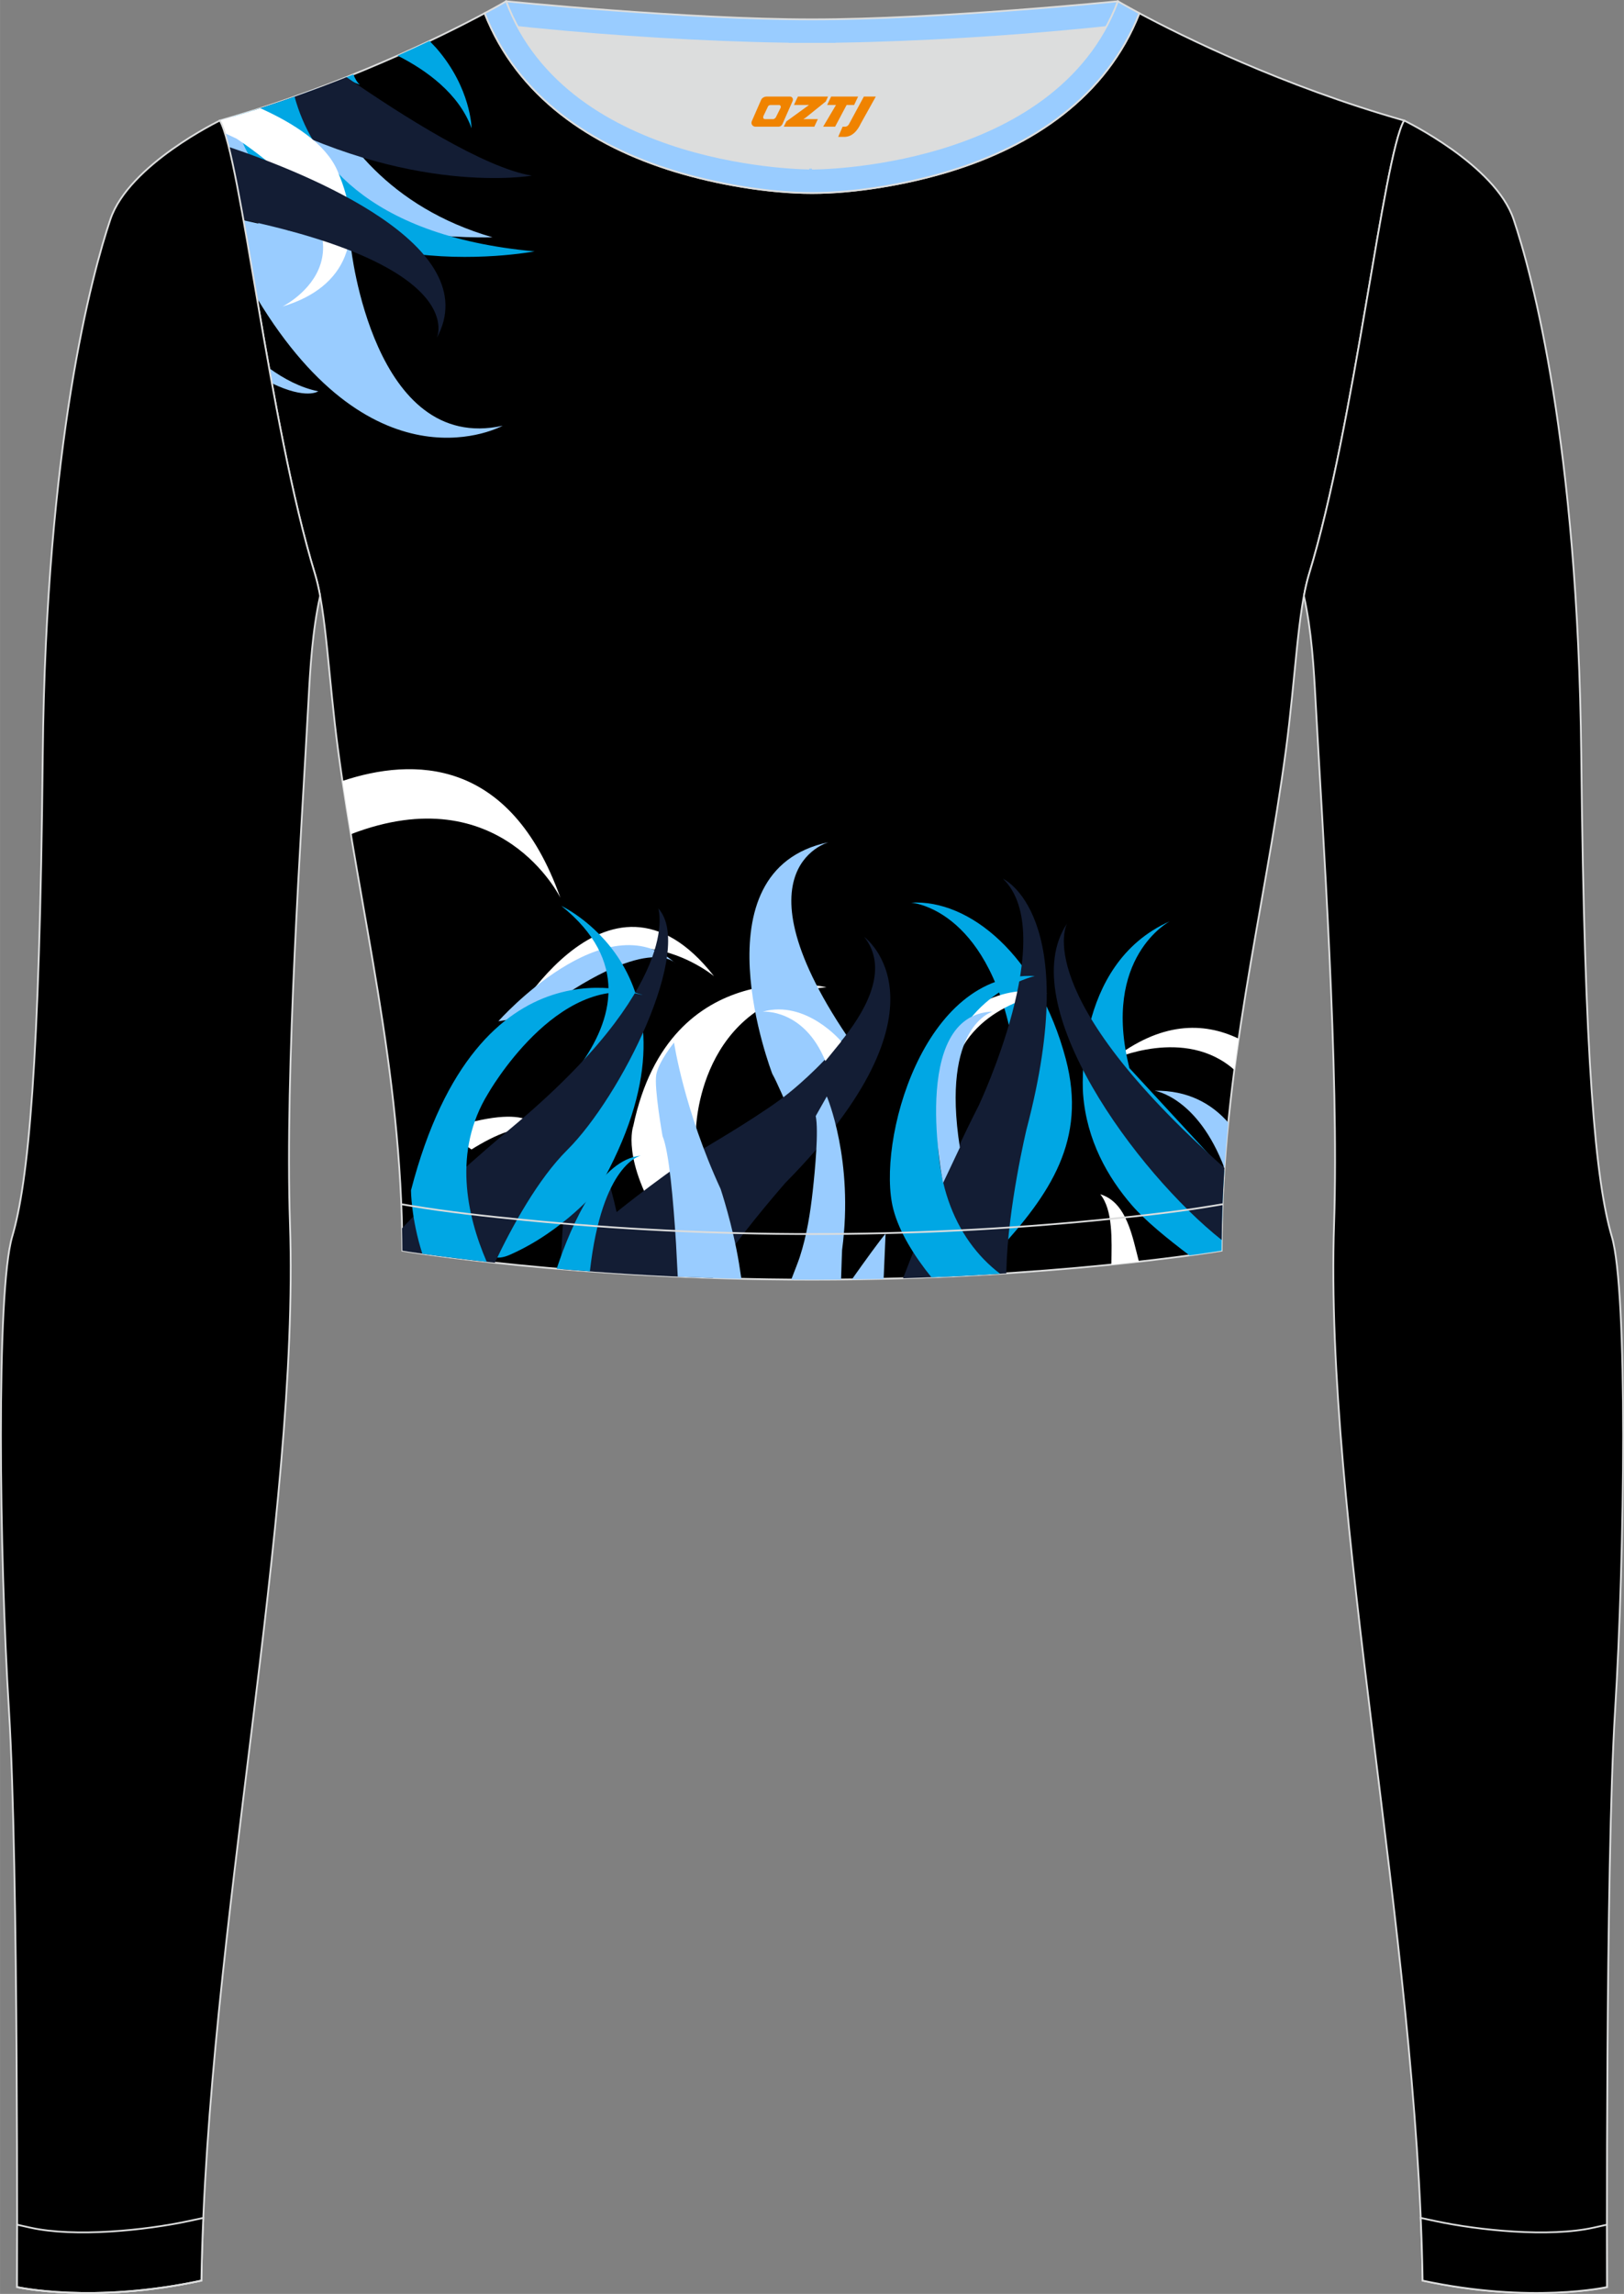 <?xml version="1.0" encoding="utf-8"?>
<!-- Generator: Adobe Illustrator 24.0.1, SVG Export Plug-In . SVG Version: 6.00 Build 0)  -->
<svg xmlns="http://www.w3.org/2000/svg" xmlns:xlink="http://www.w3.org/1999/xlink" version="1.1" id="图层_1" x="0px" y="0px" width="367.03px" height="518.23px" viewBox="0 0 367.02 518.23" enable-background="new 0 0 367.02 518.23" xml:space="preserve">
<rect x="0" y="0" width="367.02" height="518.23" fill="#808080" stroke="none"/>
<g>
	<path fill-rule="evenodd" clip-rule="evenodd" fill="#DCDDDD" d="M113.76,2.85c0,0,45.04,4.28,69.79,4.28s70.34-3.09,70.34-3.09   S241.33,40.8,183.46,40.8S113.76,2.85,113.76,2.85z"/>
	
		<path fill-rule="evenodd" clip-rule="evenodd" fill="#99CCFF" stroke="#DCDDDD" stroke-width="0.4" stroke-miterlimit="22.926" d="   M258.74,5.16l-5.47,0.6c-18.61,2.04-37.83,3.37-56.53,3.92c-2.57,0.08-5.14,0.13-7.72,0.17v0.04h-11V9.85   c-2.57-0.04-5.14-0.09-7.72-0.17c-18.7-0.55-37.91-1.88-56.53-3.92l-5.47-0.6l6.07-4.87c0,0,40.87,4.09,69.14,4.09   s69.11-4.09,69.11-4.09L258.74,5.16z"/>
	<path fill-rule="evenodd" clip-rule="evenodd" stroke="#DCDDDD" stroke-width="0.4" stroke-miterlimit="22.926" d="M109.53,2.99   C100,8.09,77.36,19.36,49.69,27.23c4.75,8.32,11.09,68.5,21.5,102.51c2.53,8.27,3.06,23.55,5.19,39.52   c4.92,36.95,14.4,72.23,14.55,113.28c0,0,38.98,6.55,92.58,6.55s92.58-6.55,92.58-6.55c0-40.87,9.62-76.33,14.55-113.28   c2.13-15.97,2.66-31.26,5.19-39.52c10.41-34.02,16.76-94.19,21.5-102.51c-27.67-7.87-50.31-19.14-59.84-24.24   c-7.44,18.9-24.13,29.96-42.97,35.71c-9.35,2.85-21.14,4.92-31.01,4.91c-9.87,0.01-21.66-2.05-31.01-4.91   C133.66,32.95,116.97,21.89,109.53,2.99z"/>
	<g>
		<g>
			<path fill-rule="evenodd" clip-rule="evenodd" fill="#00A7E4" d="M205.91,203.93c0,0,16.96,1.06,22.78,30.83     c5.83,29.77-6.34,26.11-5.82,32.96l2.44,15.14c11.98-13.09,20.4-25.27,15.56-43.61C234.64,215.75,218.98,203.11,205.91,203.93z"/>
			<path fill-rule="evenodd" clip-rule="evenodd" fill="#FFFFFF" d="M215.32,231.05c0,0,9.68-9.54,21.26-6.64     c0,0-18.14,2.62-21.28,18.18C215.31,242.59,213.22,231.44,215.32,231.05z"/>
			<path fill-rule="evenodd" clip-rule="evenodd" fill="#FFFFFF" d="M157.28,255.31c0,0,0.34-29.46,29.51-32.29     c0,0-35.38-8.03-43.67,31.35c0,0-2.85,7.52,6.67,22.52L157.28,255.31z"/>
			<path fill-rule="evenodd" clip-rule="evenodd" fill="#99CCFF" d="M182.61,261.15c0,0-6.13-15.12-8.07-18.55     c0,0-17.82-46.03,12.73-52.33c0,0-23.65,6.3,8.28,49.62L182.61,261.15z"/>
			<path fill-rule="evenodd" clip-rule="evenodd" fill="#FFFFFF" d="M77.39,176.43c15.87-5.29,37.92-5.5,49.25,26.39     c0,0-13.44-27.43-47.35-14.36C78.63,184.45,77.99,180.45,77.39,176.43z"/>
			<path fill-rule="evenodd" clip-rule="evenodd" fill="#131D34" d="M204.09,288.78l0.17-0.44c4.11-10.69,10.06-25.13,16.88-38.48     c0,0,18.47-38.91,5.52-51.35c0,0,18.12,8.03,5.35,56.55c0,0-4.27,17.75-4.57,31.98l-0.01,0.63     C220.24,288.13,212.42,288.52,204.09,288.78z"/>
			<path fill-rule="evenodd" clip-rule="evenodd" fill="#131D34" d="M126.63,286.7c0.37-6.45,0.85-14.83,0.88-14.92     c2.08-7.58,4.15-19.66-3.24-21.1c0,0,9-4.12,15.08,23.14c0,0,12.76-10.3,21.83-15.65c0,0,12.09-7.13,17.12-11.27     c0,0,27.72-21.77,17.01-35.24c0,0,21.59,15.64-17.81,55.56c0,0-8.25,9.38-13.84,17.39l-0.33-0.07l-2.21,4.18     C148.2,288.29,136.55,287.54,126.63,286.7z"/>
			<path fill-rule="evenodd" clip-rule="evenodd" fill="#FFFFFF" d="M161.37,220.54c0,0-23.99-20-42.29,10.71l-5.35,2.52     C113.73,233.77,136.94,189.27,161.37,220.54z"/>
			<path fill-rule="evenodd" clip-rule="evenodd" fill="#FFFFFF" d="M121.81,256.08c0,0,0.18-7.55-19.54-1.37l-0.28,1.67l0.97,0.71     l2.83,2.05l0.76,0.54C111.58,256.53,118.57,253.14,121.81,256.08z"/>
			<path fill-rule="evenodd" clip-rule="evenodd" fill="#99CCFF" d="M152.6,217.59c0,0-6.09-7.22-31.56,11.84l-8.41,1.28     C112.62,230.7,136.88,203.44,152.6,217.59z"/>
			<path fill-rule="evenodd" clip-rule="evenodd" fill="#FFFFFF" d="M172.36,228.55c0,0,9.33-0.76,14.17,11.16l3.6-4.43     C190.14,235.28,182.18,225.79,172.36,228.55z"/>
			<path fill-rule="evenodd" clip-rule="evenodd" fill="#00A7E4" d="M125.8,286.63c3.6-10.8,9.96-24.64,19.04-25.56     c0,0-8.77,1.6-11.53,26.16C130.71,287.03,128.2,286.83,125.8,286.63z"/>
			<path fill-rule="evenodd" clip-rule="evenodd" fill="#00A7E4" d="M111.83,258.64c0,0,45.85-29.26,15.04-53.98     c0,0,35.4,16.46,8.46,63.76c0,0-7.92,9.71-20.12,15.06C103,288.83,111.83,258.64,111.83,258.64z"/>
			<path fill-rule="evenodd" clip-rule="evenodd" fill="#00A7E4" d="M233.87,220.5c0,0-17.99,3.9-21.23,25.4     c-2.94,19.51,2.98,33.96,13.38,41.86c-4.9,0.31-10.09,0.58-15.52,0.8c-3.85-4.78-7.25-10.15-8.61-15.37     C198.01,258.3,208.5,219.2,233.87,220.5z"/>
			<path fill-rule="evenodd" clip-rule="evenodd" fill="#99CCFF" d="M152.33,235.53c0,0,2.24,15.12,10.53,33.08     c0,0,2.74,8.24,4.14,16.72l0.55,3.58c-4.97-0.12-9.77-0.29-14.38-0.49l-0.39-7.47c-0.6-9.67-1.58-20.82-3.05-24.3     c0,0-1.94-10.91-1.42-13.86C148.84,239.82,152.33,235.53,152.33,235.53z"/>
			<path fill-rule="evenodd" clip-rule="evenodd" fill="#99CCFF" d="M192.52,289.04c2.9-4.11,6.49-9.07,7.62-10.33     c0,0-0.24,5.28-0.44,10.2C197.35,288.96,194.95,289,192.52,289.04z"/>
			<path fill-rule="evenodd" clip-rule="evenodd" fill="#99CCFF" d="M186.86,247.69c0,0,6.17,14.37,3.45,34.69     c0,0-0.14,3.43-0.23,6.69c-2.17,0.02-4.36,0.03-6.57,0.03c-1.58,0-3.14-0.01-4.69-0.02c0.76-1.94,1.69-4.36,1.94-5.15     c1.57-4.83,2.37-9.93,2.92-14.9c0.52-4.73,1.36-13.59,0.67-16.9L186.86,247.69z"/>
			<path fill-rule="evenodd" clip-rule="evenodd" fill="#99CCFF" d="M224.35,228.53c0,0-11.74,3.13-7.42,30.7l-3.8,8.03     C213.13,267.26,205.36,229.18,224.35,228.53z"/>
			<path fill-rule="evenodd" clip-rule="evenodd" fill="#FFFFFF" d="M248.66,269.8c2.87,3.52,2.61,10.29,2.5,15.9     c2.21-0.22,4.3-0.45,6.24-0.67C255.93,279.44,254.67,271.62,248.66,269.8z"/>
			<path fill-rule="evenodd" clip-rule="evenodd" fill="#FFFFFF" d="M251.43,239.36c0,0,16.38-7.58,27.54,2.35     c0.31-2.36,0.63-4.71,0.98-7.05C271.86,230.77,262.28,230.91,251.43,239.36z"/>
			<path fill-rule="evenodd" clip-rule="evenodd" fill="#00A7E4" d="M255.84,272.32c-5.53-6.38-10.25-14.73-11.06-25.07     c0,0-2.49-29.32,19.6-39.12c0,0-15.46,8.09-9.13,33.17l21.43,23.22c-0.38,5.9-0.6,11.9-0.6,18.02c0,0-2.56,0.43-7.26,1.07     C263.81,279.82,258.88,275.82,255.84,272.32z"/>
			<path fill-rule="evenodd" clip-rule="evenodd" fill="#99CCFF" d="M260.94,246.41c0,0,9.71,1.39,15.79,17.49     c0.23-3.46,0.52-6.89,0.86-10.29C273.82,249.33,268.48,246.3,260.94,246.41z"/>
			<path fill-rule="evenodd" clip-rule="evenodd" fill="#131D34" d="M276.1,280.13c-19.18-15.19-47.18-53.25-34.95-71.49     c0,0-8.87,15.78,35.58,55.21C276.38,269.19,276.15,274.62,276.1,280.13z"/>
			<path fill-rule="evenodd" clip-rule="evenodd" fill="#131D34" d="M111.82,285.27c3.95-8.31,9.79-18.93,16.38-25.48     c12.08-12,28.89-45.48,20.57-54.57c0,0,5.82,17.17-33.52,49.85c0,0-15.18,12.6-24.39,22.41c0.04,1.68,0.06,3.37,0.07,5.07     C90.93,282.55,98.61,283.84,111.82,285.27z"/>
			<path fill-rule="evenodd" clip-rule="evenodd" fill="#00A7E4" d="M110,285.07c-4.56-10.55-7.69-25.02,0.3-38.01     c0,0,15.56-27.4,34.96-22.27c0,0-37.13-14.7-52.38,44.13c0,0,0.01,6.31,2.56,14.31C98.71,283.7,103.65,284.36,110,285.07z"/>
		</g>
		<path fill-rule="evenodd" clip-rule="evenodd" fill="#00A7E4" d="M79.85,16.81c0.42,1.03,0.92,1.89,1.5,2.34    c0,0-1.49-0.57-3.58-1.5C78.47,17.36,79.17,17.09,79.85,16.81z"/>
		<path fill-rule="evenodd" clip-rule="evenodd" fill="#99CCFF" d="M71.98,19.87c4.88,11.08,15.76,26.92,39.33,33.74    c0,0-35.88,1.28-58.26-14.36c-1.21-5.94-2.32-10.22-3.36-12.03C57.6,24.98,65.09,22.45,71.98,19.87z"/>
		<path fill-rule="evenodd" clip-rule="evenodd" fill="#99CCFF" d="M60.82,83.17c3.32,2.41,7.08,4.41,11.1,5.23    c0,0-2.67,1.94-10.48-1.81C61.23,85.45,61.03,84.31,60.82,83.17z"/>
		<path fill-rule="evenodd" clip-rule="evenodd" fill="#131D34" d="M78.31,17.43c12.56,8.69,31.2,20.52,41.89,22.25    c0,0-27.74,4.89-63.18-14.65C64.65,22.63,71.81,20.02,78.31,17.43z"/>
		<path fill-rule="evenodd" clip-rule="evenodd" fill="#00A7E4" d="M66.57,21.84c3.53,12.99,15.46,31.4,54.24,34.95    c0,0-56.17,10.69-68.13-30.43C57.49,24.93,62.13,23.41,66.57,21.84z"/>
		<path fill-rule="evenodd" clip-rule="evenodd" fill="#99CCFF" d="M79.31,55.87c0,0,5.05,46.75,34.28,40.31    c0,0-28.63,15.79-55.53-28.85c-1.07-6.29-2.08-12.25-3.03-17.57C64.07,51.75,79.19,55.18,79.31,55.87z"/>
		<path fill-rule="evenodd" clip-rule="evenodd" fill="#FFFFFF" d="M58.83,24.45c7.66,3.44,14.81,8.09,17.41,14.09    c6.53,15.05,2.12,26.4-12.41,30.71c0,0,26.42-13.02-10.34-37.91c0,0-1.04-0.5-2.65-1.24c-0.39-1.26-0.78-2.23-1.15-2.89    C52.81,26.34,55.86,25.41,58.83,24.45z"/>
		<path fill-rule="evenodd" clip-rule="evenodd" fill="#99CCFF" d="M52.48,36.53c6.03,5.93,11.41,12.11,13.05,16.57l-5.99-1.4    c0,0-2.07-2.33-5.09-5.17C53.76,42.78,53.11,39.4,52.48,36.53z"/>
		<path fill-rule="evenodd" clip-rule="evenodd" fill="#131D34" d="M51.7,33.19c17.83,6.02,58.37,22.34,46.99,43.21    c0,0,7.66-15.75-43.67-26.75C53.82,42.96,52.72,37.28,51.7,33.19z"/>
		<path fill-rule="evenodd" clip-rule="evenodd" fill="#00A7E4" d="M106.57,28.97c0,0-0.09-9.03-7.92-18.05    c-0.06-0.07-0.79-0.86-1.58-1.67c-2.23,1.06-4.65,2.17-7.23,3.32l0.11,0.05C96.16,15.77,103.69,21.04,106.57,28.97z"/>
	</g>
	<path fill-rule="evenodd" clip-rule="evenodd" stroke="#DCDDDD" stroke-width="0.4" stroke-miterlimit="22.926" d="M49.69,27.23   c0,0-20.56,9.93-24.74,22.3S10.39,100.3,9.66,170.55C8.94,240.79,6.39,267,2.75,279.37s-2.91,71.7-0.73,107.01   c2.18,35.3,1.82,130.3,1.82,130.3s17.11,3.82,41.67-1.46c1.26-78.2,22.24-172.66,20.02-238.76c-1.17-34.86,2.6-88.69,4.18-118.11   c0.4-7.41,0.88-15.82,2.64-23.72c-0.34-1.82-0.72-3.46-1.15-4.89C60.79,95.73,54.44,35.55,49.69,27.23z"/>
	<path fill-rule="evenodd" clip-rule="evenodd" stroke="#DCDDDD" stroke-width="0.4" stroke-miterlimit="22.926" d="M3.86,502.59   c0,8.69-0.02,14.09-0.02,14.09s17.11,3.82,41.67-1.46c0.08-4.67,0.22-9.39,0.43-14.16l-3.32,0.71c-9.81,2.11-25.74,3.72-35.8,1.48   L3.86,502.59z"/>
	<path fill="none" stroke="#DCDDDD" stroke-width="0.4" stroke-miterlimit="22.926" d="M3.84,516.68c0,0,17.11,3.82,41.67-1.46"/>
	
		<path fill-rule="evenodd" clip-rule="evenodd" fill="#99CCFF" stroke="#DCDDDD" stroke-width="0.4" stroke-miterlimit="22.926" d="   M114.39,0.29c0,0-1.72,1.01-4.86,2.69c7.44,18.9,24.13,29.96,42.97,35.71c9.36,2.85,21.14,4.92,31.02,4.91   c9.87,0.01,21.66-2.05,31.01-4.91c18.84-5.75,35.53-16.81,42.97-35.71c-3.14-1.68-4.86-2.69-4.86-2.69   c-14.32,38.03-69.13,37.81-69.13,37.81S128.71,38.33,114.39,0.29z"/>
	<path fill="none" stroke="#DCDDDD" stroke-width="0.4" stroke-miterlimit="22.926" d="M276.3,272.05l-1.93,0.33   c-8.4,1.42-17.16,2.36-25.63,3.21c-21.64,2.15-43.49,3.2-65.23,3.2c-21.73,0-43.55-1.05-65.17-3.2   c-8.49-0.84-17.27-1.79-25.69-3.21l-1.96-0.33"/>
	<path fill-rule="evenodd" clip-rule="evenodd" stroke="#DCDDDD" stroke-width="0.4" stroke-miterlimit="22.926" d="M317.33,27.23   c0,0,20.56,9.93,24.74,22.3s14.56,50.77,15.29,121.02s3.28,96.45,6.92,108.83c3.64,12.37,2.91,71.7,0.73,107.01   c-2.18,35.3-1.82,130.3-1.82,130.3s-17.11,3.82-41.67-1.46c-1.26-78.2-22.24-172.66-20.02-238.76c1.17-34.86-2.6-88.69-4.18-118.11   c-0.4-7.41-0.88-15.82-2.64-23.72c0.34-1.82,0.72-3.46,1.15-4.89C306.24,95.73,312.58,35.55,317.33,27.23z"/>
	<path fill-rule="evenodd" clip-rule="evenodd" stroke="#DCDDDD" stroke-width="0.4" stroke-miterlimit="22.926" d="M363.16,502.59   c0,8.69,0.02,14.09,0.02,14.09s-17.11,3.82-41.67-1.46c-0.07-4.67-0.22-9.39-0.43-14.16l3.32,0.71c9.81,2.11,25.74,3.72,35.8,1.48   L363.16,502.59z"/>
	
</g>
<g>
	<path fill="#F08300" d="M195.23,21.82l-3.4,6.3c-0.2,0.3-0.5,0.5-0.8,0.5h-0.6l-1,2.3h1.2c2,0.1,3.2-1.5,3.9-3L197.93,21.82h-2.5L195.23,21.82z"/>
	<polygon fill="#F08300" points="188.03,21.82 ,193.93,21.82 ,193.03,23.72 ,191.33,23.72 ,188.73,28.62 ,186.03,28.62 ,188.93,23.72 ,186.93,23.72 ,187.83,21.82"/>
	<polygon fill="#F08300" points="182.03,26.92 ,181.53,26.92 ,182.03,26.62 ,186.63,22.92 ,187.13,21.82 ,180.33,21.82 ,180.03,22.42 ,179.43,23.72 ,182.23,23.72 ,182.83,23.72 ,177.73,27.42    ,177.13,28.62 ,183.73,28.62 ,184.03,28.62 ,184.83,26.92"/>
	<path fill="#F08300" d="M178.53,21.82H173.23C172.73,21.82,172.23,22.12,172.03,22.52L169.93,27.32C169.63,27.92,170.03,28.62,170.73,28.62h5.2c0.4,0,0.7-0.2,0.9-0.6L179.13,22.82C179.33,22.32,179.03,21.82,178.53,21.82z M176.43,24.32L175.33,26.52C175.13,26.82,174.83,26.92,174.73,26.92l-1.8,0C172.73,26.92,172.33,26.82,172.53,26.22l1-2.1c0.1-0.3,0.4-0.4,0.7-0.4h1.9   C176.33,23.72,176.53,24.02,176.43,24.32z"/>
</g>
</svg>